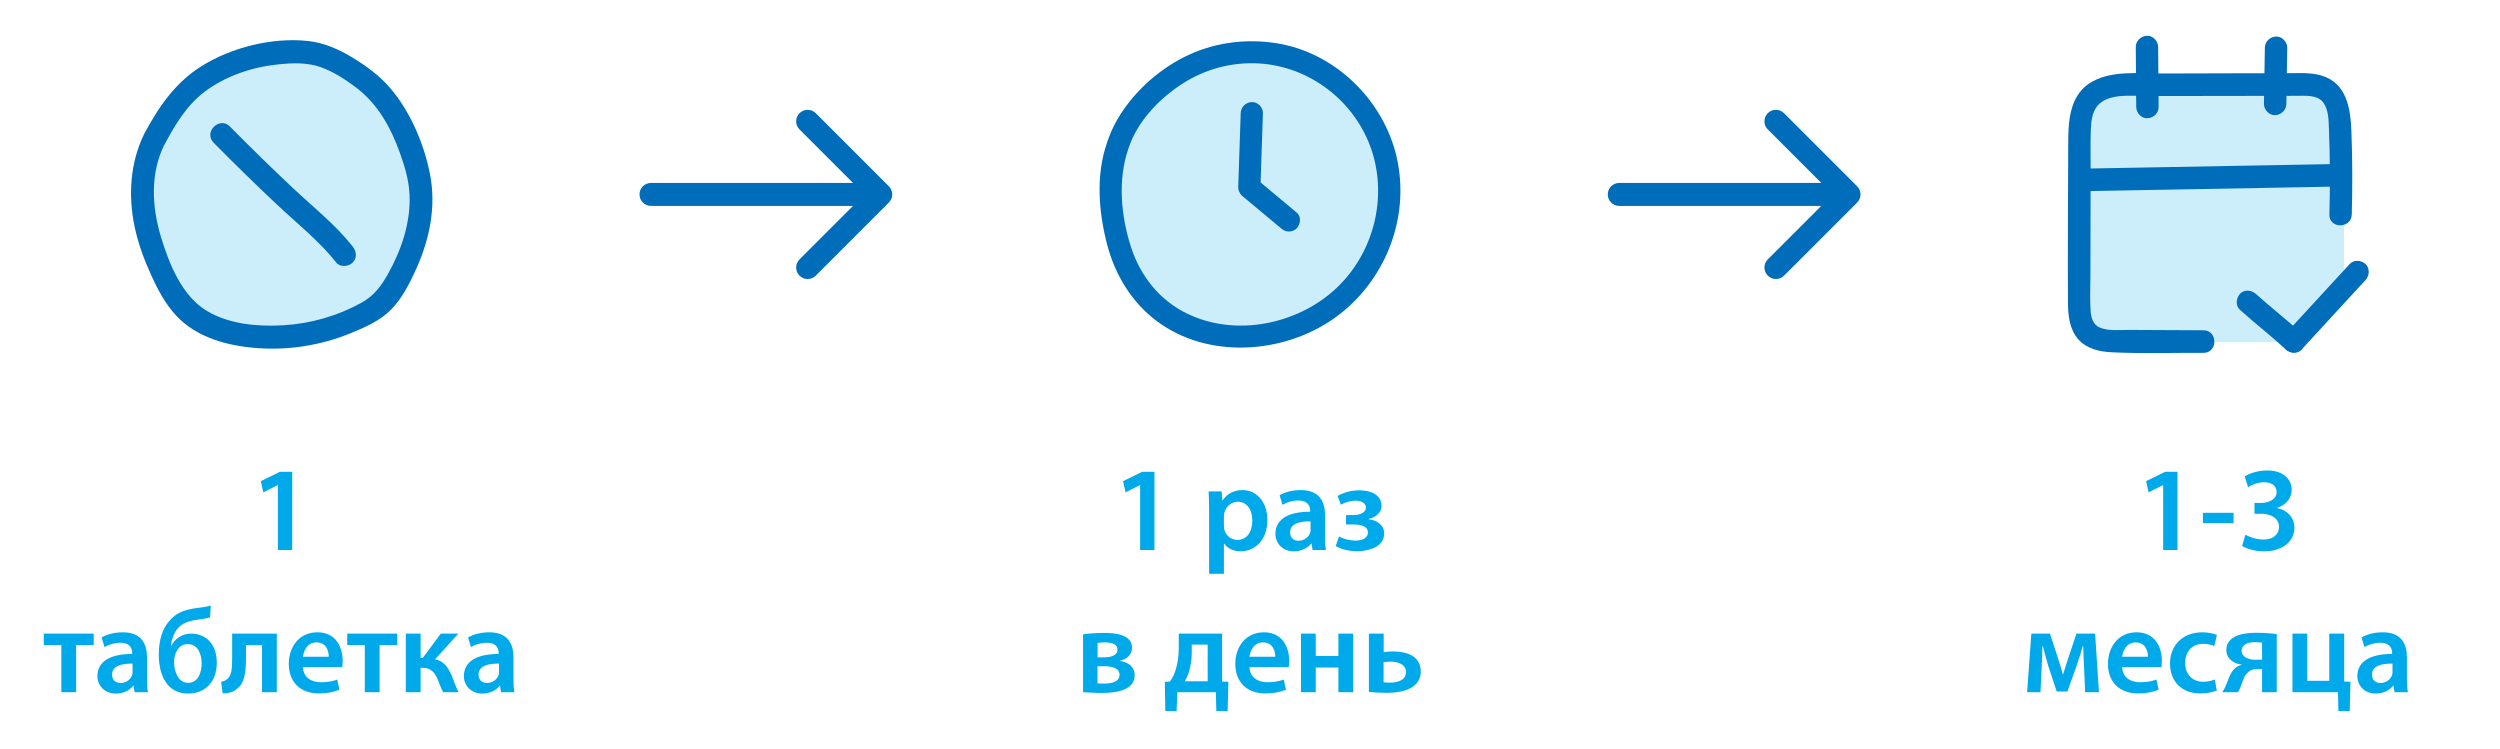 <svg width="457" height="137" viewBox="0 0 457 137" fill="none" xmlns="http://www.w3.org/2000/svg">
<path d="M119 33.44C117.84 33.44 116.9 34.38 116.9 35.54C116.9 36.7 117.84 37.64 119 37.64L119 33.44ZM162.485 37.025C163.305 36.205 163.305 34.875 162.485 34.055L149.121 20.691C148.301 19.871 146.971 19.871 146.151 20.691C145.331 21.511 145.331 22.84 146.151 23.661L158.03 35.54L146.151 47.419C145.331 48.239 145.331 49.569 146.151 50.389C146.971 51.209 148.301 51.209 149.121 50.389L162.485 37.025ZM119 37.64L161 37.64L161 33.44L119 33.44L119 37.64Z" fill="#006DBB"/>
<path d="M296 33.44C294.84 33.44 293.9 34.38 293.9 35.54C293.9 36.7 294.84 37.64 296 37.64L296 33.44ZM339.485 37.025C340.305 36.205 340.305 34.875 339.485 34.055L326.121 20.691C325.301 19.871 323.971 19.871 323.151 20.691C322.331 21.511 322.331 22.84 323.151 23.661L335.03 35.54L323.151 47.419C322.331 48.239 322.331 49.569 323.151 50.389C323.971 51.209 325.301 51.209 326.121 50.389L339.485 37.025ZM296 37.64L338 37.64L338 33.44L296 33.44L296 37.64Z" fill="#006DBB"/>
<path d="M51 9.54L40.5 13.54L36 16.54L31 20.54L27 27.04L26 33.54L27 41.04L29.5 50.54L34 55.54L38.5 59.54L46.5 61.54L57.5 60.54L66.5 58.04L70.5 53.04L74.5 44.54L77 36.54L75.5 28.04L70.5 18.54L65.5 13.54L51 9.54Z" fill="#CCEEFB"/>
<path d="M30.03 26.5C31.96 22.901 34.059 19.302 37.374 16.795C41.236 13.878 46.072 12.262 50.857 11.769C53.47 11.496 56.145 11.391 58.653 12.283C60.919 13.091 63.123 14.518 65.032 15.955C69.103 19.009 71.475 23.384 73.153 28.095C74.024 30.519 74.748 33.005 74.864 35.587C74.979 38.168 74.601 40.675 73.888 43.13C73.174 45.586 72.167 47.852 70.939 50.045C69.712 52.238 68.411 54.042 66.103 55.323C61.738 57.746 56.785 59.173 51.801 59.457C47.174 59.729 42.043 59.299 37.951 56.917C33.251 54.189 30.88 48.156 29.39 43.193C27.753 37.737 27.449 31.704 30.03 26.479C31.215 24.066 27.606 21.936 26.41 24.36C23.766 29.742 23.398 35.744 24.626 41.536C25.266 44.547 26.347 47.453 27.616 50.255C28.802 52.888 30.177 55.48 32.139 57.62C35.926 61.744 41.645 63.234 47.038 63.633C52.788 64.063 58.695 63.118 64.035 60.936C66.669 59.866 69.565 58.607 71.569 56.519C73.573 54.431 74.958 51.661 76.123 49.069C78.557 43.634 79.763 37.716 78.599 31.809C77.508 26.248 74.979 20.32 71.254 16.018C69.355 13.825 66.963 12.063 64.497 10.562C61.906 8.999 59.219 7.782 56.177 7.477C49.682 6.827 42.379 8.642 36.85 12.084C32.065 15.063 29.033 19.491 26.41 24.381C25.13 26.762 28.76 28.882 30.03 26.5Z" fill="#006DBB"/>
<path d="M39.053 26.091C42.798 29.879 46.607 33.614 50.489 37.265C54.371 40.917 58.306 44.001 61.485 48.009C62.188 48.901 63.72 48.744 64.455 48.009C65.336 47.128 65.158 45.932 64.455 45.04C61.286 41.032 57.173 37.79 53.459 34.296C49.744 30.802 45.768 26.92 42.022 23.122C40.123 21.201 37.153 24.16 39.053 26.091Z" fill="#006DBB"/>
<path d="M50.794 100.54V88.682H50.751L48.133 90.002L47.67 87.956L51.169 86.24H53.413V100.54H50.794ZM8 115.826H17.13V117.916H13.918V126.54H11.212V117.916H8V115.826ZM26.872 120.116V123.966C26.872 124.934 26.916 125.88 27.047 126.54H24.605L24.407 125.352H24.341C23.703 126.188 22.581 126.782 21.174 126.782C19.017 126.782 17.808 125.22 17.808 123.592C17.808 120.908 20.206 119.522 24.166 119.544V119.368C24.166 118.664 23.88 117.498 21.988 117.498C20.931 117.498 19.831 117.828 19.105 118.29L18.578 116.53C19.369 116.046 20.756 115.584 22.45 115.584C25.881 115.584 26.872 117.762 26.872 120.116ZM24.232 122.778V121.304C22.317 121.282 20.491 121.678 20.491 123.306C20.491 124.362 21.174 124.846 22.032 124.846C23.131 124.846 23.901 124.142 24.166 123.372C24.232 123.174 24.232 122.976 24.232 122.778ZM38.529 110.7L38.398 112.856C37.803 113.054 36.748 113.208 35.999 113.296C34.349 113.516 33.184 114 32.413 114.968C31.753 115.782 31.335 117.036 31.247 118.026H31.335C32.017 116.662 33.404 115.826 34.944 115.826C37.737 115.826 39.63 117.85 39.63 121.15C39.63 124.626 37.539 126.782 34.371 126.782C30.61 126.782 29.026 123.526 29.026 119.676C29.026 117.036 29.663 114.902 31.027 113.428C32.084 112.152 33.557 111.492 35.581 111.206C36.528 111.074 37.782 110.92 38.529 110.7ZM36.858 121.26C36.858 119.698 36.264 117.74 34.306 117.74C33.404 117.74 32.743 118.224 32.37 118.884C32.017 119.456 31.82 120.182 31.82 121.062C31.82 122.646 32.545 124.824 34.371 124.824C36.197 124.824 36.858 122.998 36.858 121.26ZM42.439 115.826H50.601V126.54H47.895V117.916H44.969V120.226C44.969 123.02 44.661 124.912 43.385 125.858C42.769 126.452 41.977 126.738 40.701 126.738L40.415 124.626C40.877 124.56 41.295 124.362 41.559 124.12C42.351 123.438 42.439 122.206 42.439 120.138V115.826ZM62.554 121.942H55.382C55.448 123.878 56.944 124.714 58.682 124.714C59.936 124.714 60.816 124.516 61.652 124.23L62.048 126.078C61.124 126.474 59.848 126.76 58.308 126.76C54.832 126.76 52.786 124.626 52.786 121.348C52.786 118.378 54.59 115.584 58.022 115.584C61.498 115.584 62.642 118.444 62.642 120.798C62.642 121.304 62.598 121.7 62.554 121.942ZM55.382 120.05H60.09C60.112 119.06 59.672 117.432 57.868 117.432C56.196 117.432 55.492 118.95 55.382 120.05ZM63.473 115.826H72.603V117.916H69.391V126.54H66.685V117.916H63.473V115.826ZM74.179 115.826H76.885V120.27H77.281L80.581 115.826H83.793L79.525 120.534C80.999 120.754 81.901 121.898 82.627 123.614C82.957 124.428 83.331 125.594 83.837 126.54H81.021C80.735 126.078 80.427 125.286 80.031 124.252C79.437 122.778 78.623 122.074 77.237 122.074H76.885V126.54H74.179V115.826ZM93.86 120.116V123.966C93.86 124.934 93.904 125.88 94.036 126.54H91.594L91.396 125.352H91.33C90.692 126.188 89.57 126.782 88.162 126.782C86.006 126.782 84.796 125.22 84.796 123.592C84.796 120.908 87.194 119.522 91.154 119.544V119.368C91.154 118.664 90.868 117.498 88.976 117.498C87.92 117.498 86.82 117.828 86.094 118.29L85.566 116.53C86.358 116.046 87.744 115.584 89.438 115.584C92.87 115.584 93.86 117.762 93.86 120.116ZM91.22 122.778V121.304C89.306 121.282 87.48 121.678 87.48 123.306C87.48 124.362 88.162 124.846 89.02 124.846C90.12 124.846 90.89 124.142 91.154 123.372C91.22 123.174 91.22 122.976 91.22 122.778Z" fill="#00AAEA"/>
<path d="M228.5 9.04L221 12.04H217L211.5 16.04L204.5 23.04L202 29.54V37.04L204 45.54L208 52.54L213.5 59.04L226 61.54L236.5 60.54L244.5 56.54L249.5 49.04L254 39.04L253 31.54V24.54L246.5 16.04L236.5 10.04L228.5 9.04Z" fill="#CCEEFB"/>
<path d="M226.801 20.682C226.647 25.198 226.493 29.705 226.346 34.221C226.314 35.281 227.305 36.292 228.377 36.244C229.505 36.195 230.366 35.354 230.407 34.221C230.561 29.705 230.715 25.198 230.861 20.682C230.894 19.622 229.903 18.61 228.831 18.659C227.703 18.707 226.842 19.549 226.801 20.682Z" fill="#006DBB"/>
<path d="M227.167 35.887C229.506 37.837 231.844 39.788 234.175 41.738C234.597 42.094 235.044 42.329 235.612 42.329C236.108 42.329 236.709 42.11 237.05 41.738C237.74 40.985 237.918 39.602 237.05 38.873C234.711 36.923 232.372 34.973 230.042 33.022C229.619 32.666 229.173 32.432 228.604 32.432C228.109 32.432 227.508 32.65 227.167 33.022C226.477 33.775 226.29 35.159 227.167 35.887Z" fill="#006DBB"/>
<path d="M202.367 26.063C200.296 32.011 200.816 38.655 202.375 44.676C203.813 50.211 206.866 55.269 211.486 58.716C220.801 65.668 234.484 64.745 243.774 58.263C253.096 51.757 257.846 39.934 255.329 28.815C252.958 18.319 244.058 9.587 233.322 7.896C227.557 6.989 221.637 7.807 216.416 10.453C211.422 12.986 206.858 17.202 204.113 22.082C203.398 23.344 202.822 24.688 202.367 26.063C201.555 28.548 205.477 29.608 206.281 27.14C207.8 22.47 211.43 18.545 215.417 15.786C219.485 12.961 224.219 11.489 229.181 11.562C238.585 11.707 247.111 17.841 250.424 26.597C253.843 35.637 251.252 46.214 244.171 52.785C237.09 59.356 225.803 61.622 216.976 57.316C211.933 54.856 208.449 50.438 206.744 45.153C204.901 39.44 204.292 32.861 206.281 27.14C206.639 26.104 205.867 24.93 204.86 24.647C203.748 24.34 202.733 25.027 202.367 26.063Z" fill="#006DBB"/>
<path d="M208.416 100.54V88.682H208.372L205.754 90.002L205.292 87.956L208.79 86.24H211.034V100.54H208.416ZM221.025 104.896V93.39C221.025 91.982 220.981 90.838 220.937 89.826H223.313L223.445 91.476H223.489C224.281 90.266 225.535 89.584 227.163 89.584C229.627 89.584 231.673 91.696 231.673 95.04C231.673 98.912 229.231 100.782 226.789 100.782C225.447 100.782 224.325 100.21 223.775 99.352H223.731V104.896H221.025ZM223.731 94.402V96.052C223.731 96.316 223.753 96.558 223.797 96.8C224.083 97.9 225.029 98.692 226.195 98.692C227.911 98.692 228.923 97.262 228.923 95.15C228.923 93.258 227.999 91.718 226.261 91.718C225.139 91.718 224.105 92.532 223.819 93.72C223.775 93.94 223.731 94.182 223.731 94.402ZM242.21 94.116V97.966C242.21 98.934 242.254 99.88 242.386 100.54H239.944L239.746 99.352H239.68C239.042 100.188 237.92 100.782 236.512 100.782C234.356 100.782 233.146 99.22 233.146 97.592C233.146 94.908 235.544 93.522 239.504 93.544V93.368C239.504 92.664 239.218 91.498 237.326 91.498C236.27 91.498 235.17 91.828 234.444 92.29L233.916 90.53C234.708 90.046 236.094 89.584 237.788 89.584C241.22 89.584 242.21 91.762 242.21 94.116ZM239.57 96.778V95.304C237.656 95.282 235.83 95.678 235.83 97.306C235.83 98.362 236.512 98.846 237.37 98.846C238.47 98.846 239.24 98.142 239.504 97.372C239.57 97.174 239.57 96.976 239.57 96.778ZM246.056 95.876V94.16H247.332C248.828 94.16 249.686 93.566 249.686 92.796C249.686 92.026 248.96 91.52 247.75 91.52C246.848 91.52 245.858 91.828 245.11 92.268L244.516 90.662C245.704 89.958 247.156 89.628 248.52 89.628C250.346 89.628 252.546 90.332 252.546 92.466C252.546 93.83 251.292 94.622 250.192 94.864V94.93C251.622 95.062 253.03 95.92 253.03 97.504C253.03 99.99 250.236 100.76 248.036 100.76C246.65 100.76 245.22 100.43 244.164 99.814L244.78 98.076C245.528 98.494 246.672 98.802 247.75 98.824C249.246 98.824 250.06 98.186 250.06 97.372C250.06 96.228 248.894 95.876 247.376 95.876H246.056ZM197.983 126.54V115.958C198.775 115.826 200.425 115.694 201.899 115.694C203.703 115.694 206.937 115.936 206.937 118.4C206.937 119.764 205.881 120.534 204.737 120.776V120.82C206.343 121.062 207.421 121.942 207.421 123.438C207.421 126.364 203.549 126.672 201.415 126.672C200.051 126.672 198.621 126.562 197.983 126.54ZM200.645 117.52V120.16H201.767C203.131 120.16 204.275 119.786 204.275 118.752C204.275 117.894 203.527 117.432 201.943 117.432C201.393 117.432 201.041 117.476 200.645 117.52ZM200.623 121.788V124.912C201.063 124.956 201.393 124.956 201.921 124.956C203.153 124.956 204.649 124.648 204.649 123.372C204.649 122.184 203.461 121.788 201.767 121.788H200.623ZM215.48 115.826H223.4V124.582L224.544 124.626L224.412 129.972H222.344L222.256 126.54H215.216L215.084 129.972H213.016L212.928 124.648L213.874 124.582C214.336 123.922 214.71 123.152 214.93 122.382C215.304 121.15 215.48 119.852 215.48 118.51V115.826ZM217.856 117.828V119.302C217.856 120.446 217.68 121.59 217.394 122.624C217.196 123.306 216.91 123.966 216.602 124.538H220.76V117.828H217.856ZM235.579 121.942H228.407C228.473 123.878 229.969 124.714 231.707 124.714C232.961 124.714 233.841 124.516 234.677 124.23L235.073 126.078C234.149 126.474 232.873 126.76 231.333 126.76C227.857 126.76 225.811 124.626 225.811 121.348C225.811 118.378 227.615 115.584 231.047 115.584C234.523 115.584 235.667 118.444 235.667 120.798C235.667 121.304 235.623 121.7 235.579 121.942ZM228.407 120.05H233.115C233.137 119.06 232.697 117.432 230.893 117.432C229.221 117.432 228.517 118.95 228.407 120.05ZM237.815 115.826H240.521V119.918H244.657V115.826H247.363V126.54H244.657V122.03H240.521V126.54H237.815V115.826ZM250.233 115.826H252.939V119.214C253.401 119.126 254.083 119.082 254.655 119.082C257.119 119.082 259.715 119.896 259.715 122.756C259.715 123.988 259.187 124.846 258.395 125.44C257.119 126.408 255.095 126.65 253.489 126.65C252.345 126.65 251.201 126.584 250.233 126.474V115.826ZM252.917 121.062V124.714C253.269 124.758 253.621 124.78 254.171 124.78C255.447 124.78 257.009 124.362 257.009 122.866C257.009 121.304 255.337 120.952 254.149 120.952C253.665 120.952 253.291 120.996 252.917 121.062Z" fill="#00AAEA"/>
<g clip-path="url(#clip0_416_348)">
<path d="M390.5 15.54L383.5 16.04L380.5 24.04V45.54L381 60.04L385 62.54H402H420L428.5 52.04V37.04V27.54V21.54L426.5 18.04L422.5 16.54L409.5 15.54H397.5H390.5Z" fill="#CCEEFB"/>
<path d="M402.806 60.376C398.238 60.351 393.678 60.334 389.109 60.31C387.447 60.301 385.466 60.541 383.878 59.897C382.576 59.37 382.249 58.058 382.159 56.764C382.019 54.71 382.118 52.624 382.126 50.57C382.134 48.261 382.134 45.96 382.142 43.651C382.15 39.173 382.159 34.703 382.167 30.225C382.167 28.073 382.118 25.904 382.2 23.751C382.257 22.275 382.412 20.576 383.378 19.389C385.368 16.948 389.805 17.558 392.54 17.558C401.611 17.541 410.682 17.525 419.761 17.517C421.333 17.517 423.617 17.286 424.69 18.729C425.681 20.065 425.664 22.036 425.73 23.619C425.934 28.807 425.959 34.011 425.812 39.198C425.738 41.853 429.831 41.853 429.905 39.198C430.044 34.142 430.028 29.079 429.839 24.023C429.684 19.818 428.972 15.142 424.321 13.797C422.209 13.187 419.892 13.385 417.723 13.385C415.201 13.385 412.671 13.393 410.15 13.393C405.164 13.418 400.186 13.426 395.2 13.435C391.107 13.443 386.277 12.841 382.527 14.878C378.515 17.055 378.082 21.648 378.073 25.755C378.057 35.619 377.959 45.49 378.024 55.353C378.041 57.704 378.303 60.219 379.932 62.05C381.487 63.79 383.812 64.293 386.039 64.4C391.606 64.664 397.231 64.474 402.806 64.499C405.442 64.507 405.442 60.384 402.806 60.376Z" fill="#006DBB"/>
<path d="M380.226 34.959C396.117 34.67 412 34.381 427.891 34.093C430.519 34.043 430.527 29.92 427.891 29.969C412 30.258 396.117 30.547 380.226 30.835C377.598 30.885 377.582 35.008 380.226 34.959Z" fill="#006DBB"/>
<path d="M390.419 8.602C390.444 12.255 390.476 15.9 390.501 19.553C390.509 20.634 391.434 21.665 392.548 21.615C393.653 21.566 394.603 20.708 394.594 19.553C394.57 15.9 394.537 12.255 394.512 8.602C394.504 7.521 393.579 6.49 392.466 6.54C391.369 6.589 390.411 7.447 390.419 8.602Z" fill="#006DBB"/>
<path d="M414.014 8.742C413.956 12.156 413.899 15.57 413.85 18.985C413.833 20.065 414.808 21.096 415.897 21.046C417.018 20.997 417.927 20.139 417.943 18.985C418.001 15.57 418.058 12.156 418.107 8.742C418.123 7.662 417.149 6.631 416.06 6.68C414.93 6.73 414.03 7.588 414.014 8.742Z" fill="#006DBB"/>
<path d="M409.463 56.64C412.205 59.106 415.128 61.373 417.846 63.881C418.632 64.606 419.975 64.722 420.744 63.881C421.465 63.089 421.587 61.745 420.744 60.961C418.034 58.454 415.112 56.194 412.361 53.721C411.558 53.003 410.24 52.871 409.463 53.721C408.75 54.504 408.611 55.873 409.463 56.64Z" fill="#006DBB"/>
<path d="M429.52 48.269C425.632 52.5 421.743 56.722 417.846 60.953C417.117 61.744 417.011 63.097 417.846 63.872C418.64 64.606 419.966 64.713 420.744 63.872C424.633 59.641 428.522 55.419 432.419 51.188C433.147 50.397 433.254 49.044 432.419 48.269C431.625 47.543 430.298 47.428 429.52 48.269Z" fill="#006DBB"/>
</g>
<path d="M395.427 100.54V88.682H395.383L392.765 90.002L392.303 87.956L395.801 86.24H398.045V100.54H395.427ZM402.69 93.742H408.3V95.612H402.69V93.742ZM409.85 99.792L410.466 97.746C411.016 98.076 412.358 98.626 413.722 98.626C415.79 98.626 416.604 97.46 416.604 96.338C416.604 94.644 414.998 93.918 413.348 93.918H412.116V91.938H413.348C414.58 91.938 416.164 91.366 416.164 89.958C416.164 88.968 415.46 88.154 413.876 88.154C412.71 88.154 411.544 88.66 410.95 89.056L410.334 87.098C411.148 86.548 412.754 85.998 414.448 85.998C417.418 85.998 418.914 87.626 418.914 89.496C418.914 90.992 418.034 92.224 416.274 92.84V92.884C418.012 93.214 419.398 94.512 419.42 96.448C419.42 98.868 417.396 100.782 413.854 100.782C412.116 100.782 410.62 100.298 409.85 99.792ZM370.556 126.54L371.326 115.826H374.736L376.254 120.49C376.474 121.172 376.848 122.382 377.09 123.284H377.134C377.354 122.514 377.816 121.106 378.168 120.028L379.576 115.826H382.986L383.69 126.54H381.16L380.962 121.876C380.918 120.842 380.83 119.368 380.808 118.092H380.742C380.39 119.324 380.214 119.896 379.642 121.59L377.926 126.408H375.968L374.406 121.7C374.098 120.688 373.702 119.126 373.438 118.136H373.35C373.328 119.456 373.284 120.908 373.218 121.942L372.998 126.54H370.556ZM395.101 121.942H387.929C387.995 123.878 389.491 124.714 391.229 124.714C392.483 124.714 393.363 124.516 394.199 124.23L394.595 126.078C393.671 126.474 392.395 126.76 390.855 126.76C387.379 126.76 385.333 124.626 385.333 121.348C385.333 118.378 387.137 115.584 390.569 115.584C394.045 115.584 395.189 118.444 395.189 120.798C395.189 121.304 395.145 121.7 395.101 121.942ZM387.929 120.05H392.637C392.659 119.06 392.219 117.432 390.415 117.432C388.743 117.432 388.039 118.95 387.929 120.05ZM404.861 124.208L405.235 126.21C404.663 126.474 403.541 126.76 402.199 126.76C398.855 126.76 396.677 124.604 396.677 121.282C396.677 118.07 398.877 115.584 402.639 115.584C403.629 115.584 404.641 115.804 405.257 116.068L404.773 118.114C404.333 117.894 403.695 117.696 402.727 117.696C400.659 117.696 399.427 119.214 399.449 121.172C399.449 123.372 400.879 124.626 402.727 124.626C403.651 124.626 404.333 124.428 404.861 124.208ZM416.191 115.914V126.54H413.507V122.294H412.495C411.747 122.294 411.219 122.58 410.845 122.998C410.163 123.592 409.899 124.736 409.547 125.66C409.415 125.968 409.283 126.21 409.107 126.54H406.225C406.467 126.21 406.687 125.792 406.885 125.33C407.281 124.406 407.655 122.998 408.469 122.25C408.799 121.92 409.217 121.656 409.767 121.546V121.48C408.469 121.348 406.973 120.512 406.973 118.818C406.973 117.608 407.655 116.838 408.601 116.354C409.525 115.87 410.955 115.672 412.385 115.672C413.881 115.672 415.245 115.782 416.191 115.914ZM413.507 120.578V117.476C413.133 117.432 412.759 117.388 412.165 117.388C410.977 117.388 409.767 117.784 409.767 118.994C409.767 120.116 411.109 120.6 412.165 120.6C412.803 120.6 413.155 120.6 413.507 120.578ZM419.058 115.826H421.764V124.45H425.79V115.826H428.518V124.582L429.662 124.626L429.53 129.972H427.462L427.374 126.54H419.058V115.826ZM439.986 120.116V123.966C439.986 124.934 440.03 125.88 440.162 126.54H437.72L437.522 125.352H437.456C436.818 126.188 435.696 126.782 434.288 126.782C432.132 126.782 430.922 125.22 430.922 123.592C430.922 120.908 433.32 119.522 437.28 119.544V119.368C437.28 118.664 436.994 117.498 435.102 117.498C434.046 117.498 432.946 117.828 432.22 118.29L431.692 116.53C432.484 116.046 433.87 115.584 435.564 115.584C438.996 115.584 439.986 117.762 439.986 120.116ZM437.346 122.778V121.304C435.432 121.282 433.606 121.678 433.606 123.306C433.606 124.362 434.288 124.846 435.146 124.846C436.246 124.846 437.016 124.142 437.28 123.372C437.346 123.174 437.346 122.976 437.346 122.778Z" fill="#00AAEA"/>
<defs>
<clipPath id="clip0_416_348">
<rect width="55" height="58" fill="white" transform="translate(378 6.54)"/>
</clipPath>
</defs>
</svg>
